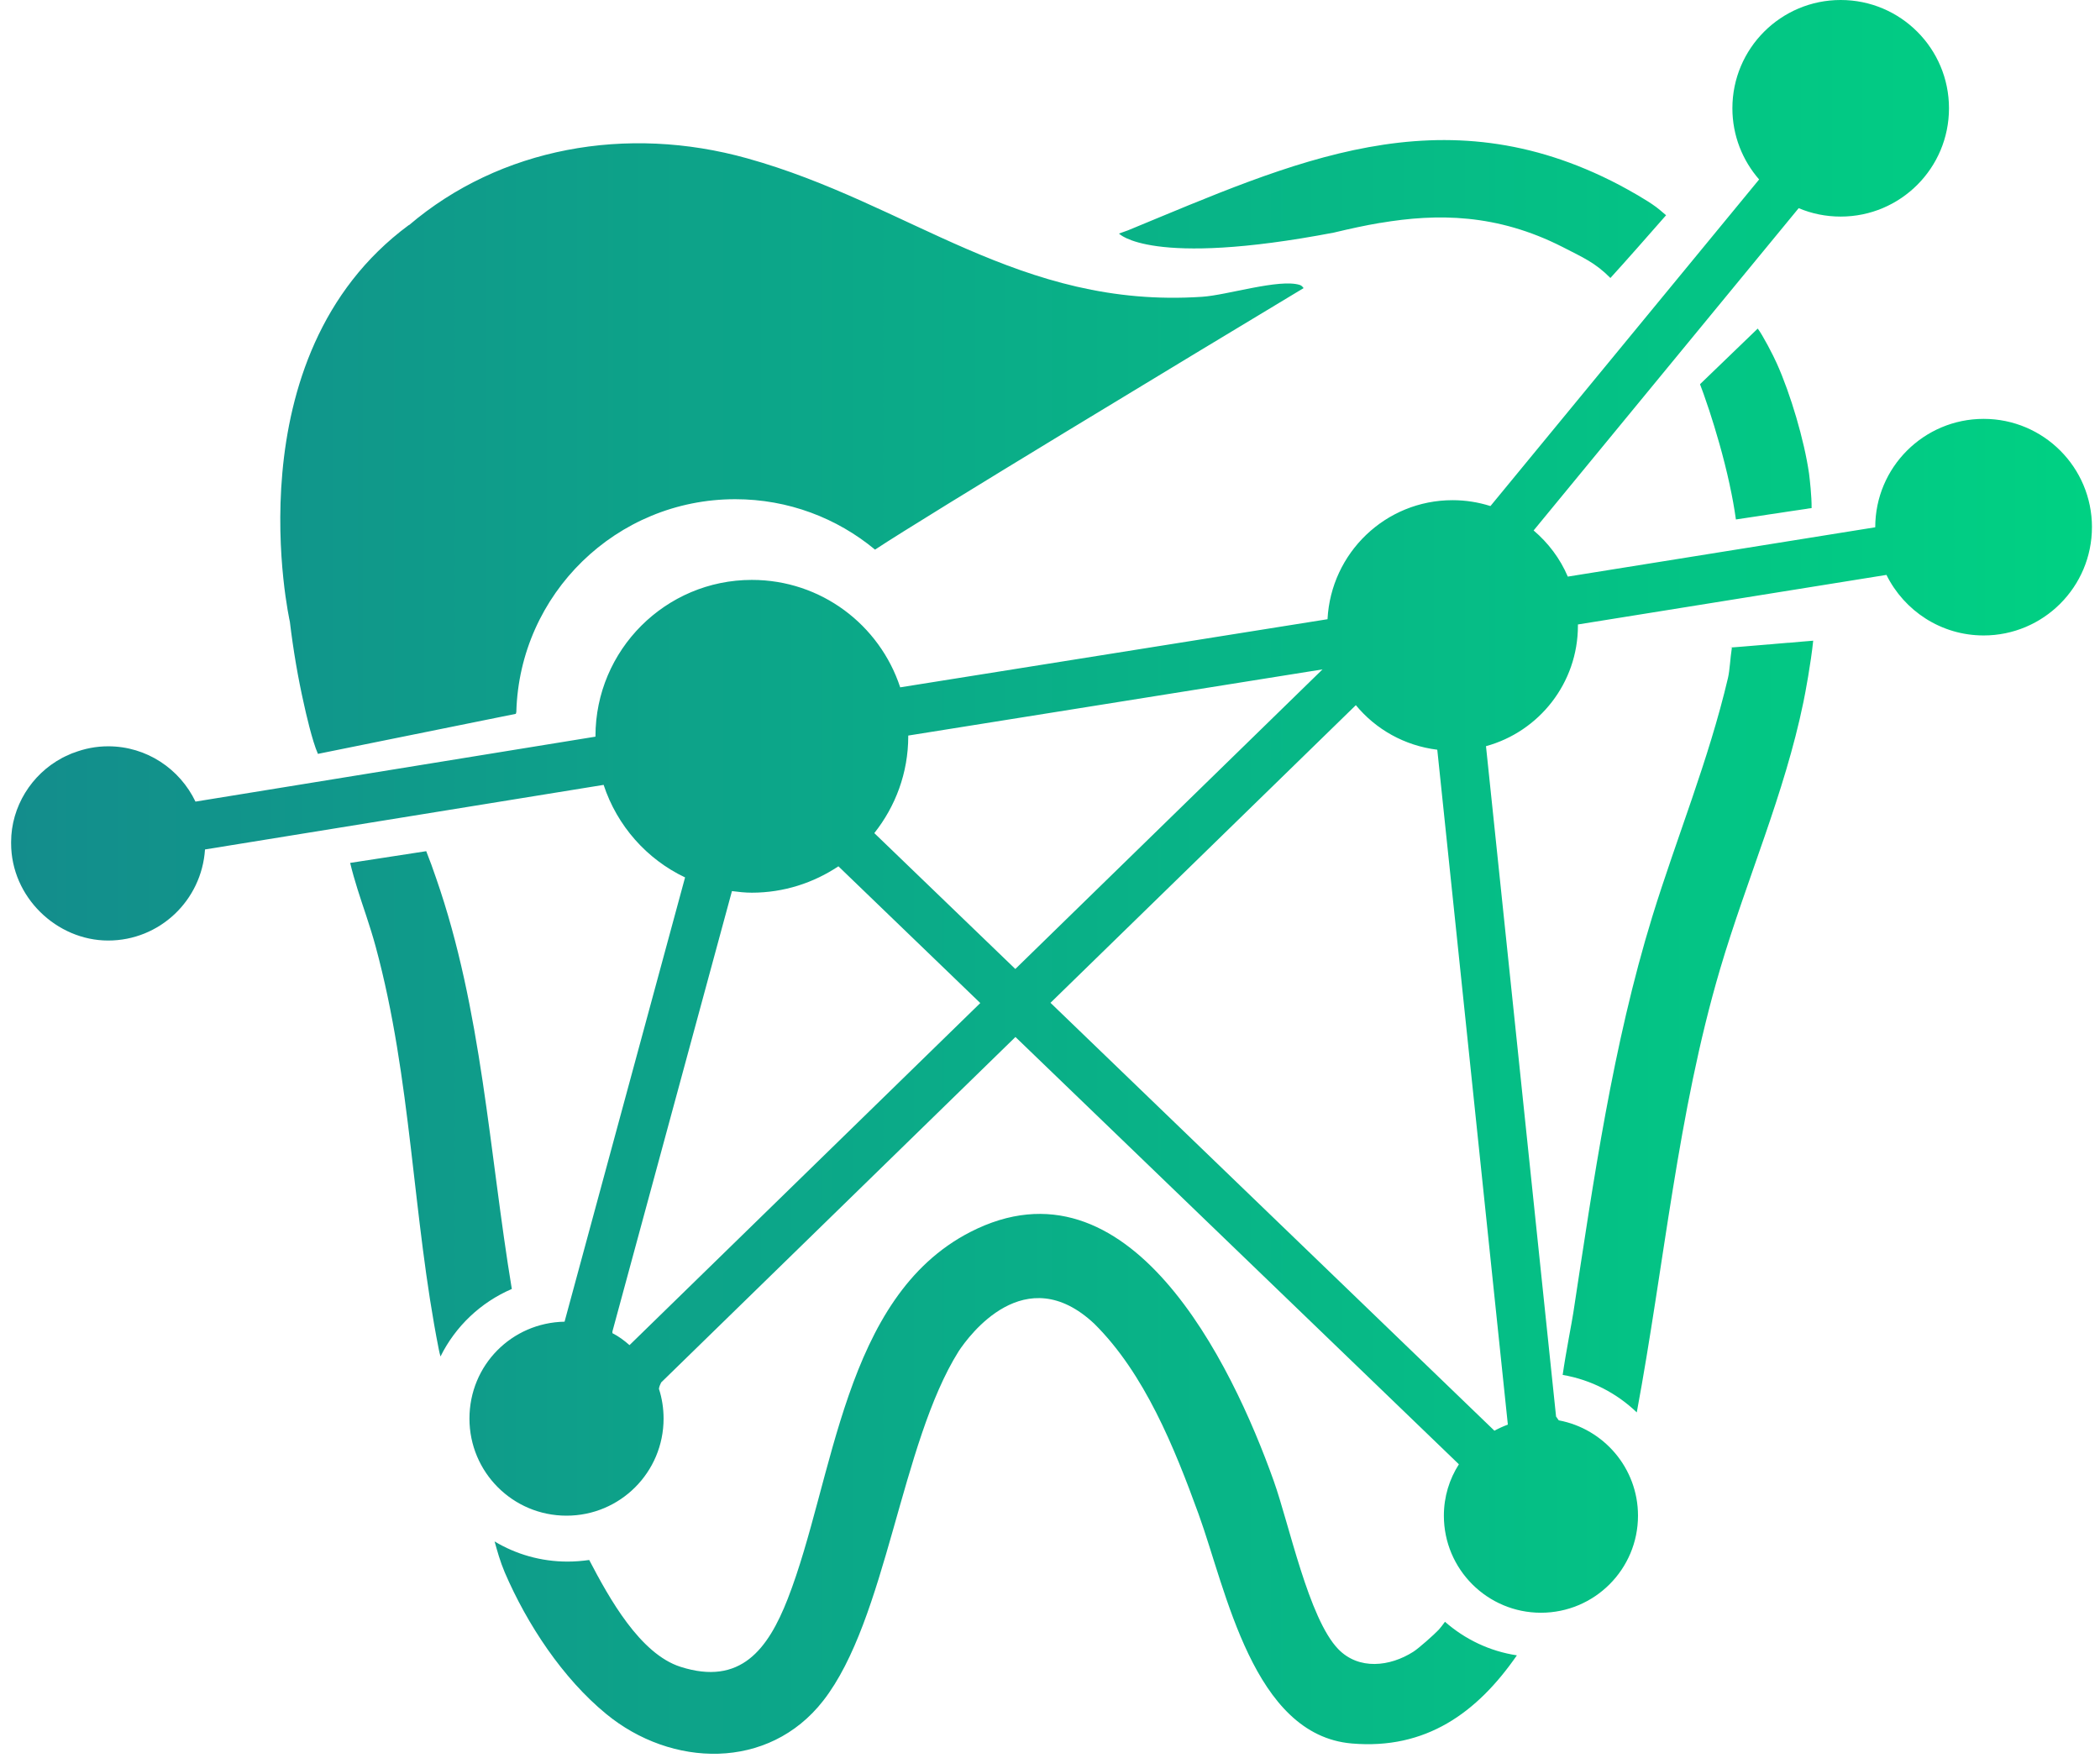 <?xml version="1.0" encoding="UTF-8"?>
<svg id="Layer_2" data-name="Layer 2" xmlns="http://www.w3.org/2000/svg" xmlns:xlink="http://www.w3.org/1999/xlink" viewBox="39 0 172 144">
  <defs>
    <style>
      .cls-1 {
        letter-spacing: 0em;
      }

      .cls-1, .cls-2 {
        fill: #a0a0a0;
        font-family: Montserrat-Regular, Montserrat;
      }

      .cls-3 {
        font-size: 55.77px;
      }

      .cls-4 {
        fill: url(#linear-gradient);
      }

      .cls-5 {
        fill: #138d8c;
        font-family: Montserrat-SemiBold, Montserrat;
        font-weight: 600;
      }

      .cls-2 {
        letter-spacing: 0em;
      }
    </style>
    <linearGradient id="linear-gradient" x1="39.91" y1="71.83" x2="210.34" y2="71.83" gradientUnits="userSpaceOnUse">
      <stop offset="0" stop-color="#138d8c"/>
      <stop offset="1" stop-color="#00d183"/>
    </linearGradient>
  </defs>
  <g id="Layer_1-2" data-name="Layer 1">
    <g>

      <path class="cls-4" d="M157.35,132.84c1.63,1.43,3.65,2.41,5.89,2.75-3.26,4.71-7.46,7.74-13.52,7.22-8.09-.69-10.28-12.54-12.55-18.79-1.98-5.45-4.43-11.52-8.54-15.59-5.67-5.32-10.27.98-11.11,2.25-4.76,7.58-5.89,21.94-11.09,28.62-4.48,5.75-12.45,5.48-17.78,1.09-3.55-2.91-6.47-7.32-8.31-11.6-.38-.9-.61-1.74-.83-2.53,1.75,1.05,3.79,1.65,5.98,1.65.6,0,1.19-.05,1.77-.13,1.64,3.14,4.16,7.69,7.48,8.75,4.91,1.57,7.16-1.43,8.78-5.57,3.82-9.79,4.53-24.68,14.94-30.04,13-6.68,21.42,10.72,24.86,20.37,1.27,3.55,2.86,11.28,5.29,13.79,1.69,1.74,4.24,1.43,6.14.22.41-.25,1.74-1.43,2.1-1.82.13-.14.3-.37.5-.64ZM80.92,105.58c-1.86-11.24-2.44-22.86-6.2-33.65-.25-.74-.52-1.48-.81-2.21-2.18.33-4.47.69-6.23.96.34,1.43.83,2.87,1.31,4.31.28.85.55,1.7.78,2.55,2.95,10.88,3,22.05,5.17,32.99.04.19.08.39.14.58,1.22-2.47,3.3-4.44,5.84-5.53ZM148.26,19.05s.06-.01.08-.02c1.22-.29,2.44-.56,3.68-.77h.03c4.68-.79,9.55-.76,14.91,1.96,1.71.88,2.69,1.29,3.94,2.55,1.25-1.37,3.07-3.44,4.56-5.14-.36-.31-.72-.61-.81-.67-.81-.6-2.16-1.35-3.02-1.81-14.58-7.65-26.73-1.85-40.25,3.72-.18.07-.44.16-.73.26,0,0,2.53,2.8,17.61-.08ZM63.9,57.7c.13.6.67,3,1.14,4.05l16.21-3.28s.02-.1.04-.15c.26-9.67,8.19-17.43,17.93-17.43,4.35,0,8.34,1.55,11.45,4.13,4.27-2.82,25.83-15.84,35.1-21.42-.08-.11-.16-.21-.31-.26-1.68-.53-5.96.84-8,.97-14.97,1-23.97-7.64-37.26-11.34-9.88-2.76-20.25-.88-27.71,5.48v-.02c-14.64,10.81-9.75,32.49-9.75,32.49.28,2.34.67,4.62,1.16,6.78ZM185.54,52.65s-.06,0-.09,0l-1.07.09-.52.05s-.03,0-.06,0l-1.08.09-.24.02c-.2.02-.4.03-.6.05l-.74.06c-.1,0-.19.02-.29.02-.06.01-.13.02-.19.02h.19c-.14.89-.17,1.84-.32,2.48-1.58,6.73-4.23,13.16-6.2,19.55-3.24,10.54-4.82,21.65-6.47,32.46-.09.63-.61,3.25-.87,5.08,2.34.4,4.43,1.5,6.07,3.07,2.25-12.08,3.34-24.5,6.82-36.3,2.17-7.34,5.28-14.35,6.83-21.89.15-.71.61-3.18.8-5.02-.27.02-.55.04-.85.07l-1.12.1ZM210.34,43.18c0,4.9-3.98,8.87-8.87,8.87-3.5,0-6.51-2.03-7.96-4.96l-25.27,4.06v.09c0,4.72-3.19,8.69-7.53,9.88l5.74,54.91.22.31c3.69.69,6.49,3.92,6.49,7.81,0,4.39-3.56,7.95-7.95,7.95s-7.95-3.56-7.95-7.95c0-1.55.45-2.99,1.23-4.21l-36.32-35-29.02,28.3c-.09.18-.16.35-.18.52.25.77.38,1.59.38,2.44,0,4.39-3.55,7.95-7.95,7.95s-7.95-3.56-7.95-7.95,3.47-7.86,7.79-7.94l9.87-36.39c-3.14-1.49-5.57-4.23-6.67-7.58l-32.65,5.29c-.27,4.17-3.71,7.46-7.93,7.46s-7.95-3.56-7.95-7.96v-.11c0-2.9,1.68-5.55,4.15-6.87.01-.01.02-.01.03-.02.17-.08.33-.17.51-.24.12-.06.24-.11.37-.16.02,0,.05-.01.07-.02.88-.34,1.82-.53,2.82-.53,3.16,0,5.87,1.86,7.15,4.53l32.76-5.32v-.03c0-7.07,5.74-12.81,12.81-12.81,5.68,0,10.47,3.69,12.15,8.8l35-5.58c.28-5.43,4.75-9.75,10.24-9.75,1.08,0,2.12.17,3.1.48.01-.01.02-.02.03-.03l21.98-26.72c-1.36-1.56-2.19-3.6-2.19-5.83,0-4.9,3.97-8.87,8.87-8.87s8.87,3.97,8.87,8.87-3.97,8.87-8.87,8.87c-1.22,0-2.38-.24-3.44-.69l-21.71,26.4c1.2,1.02,2.17,2.3,2.8,3.78l25.18-4.04h0c0-4.91,3.98-8.88,8.88-8.88s8.87,3.97,8.87,8.87ZM119.29,82.16l-11.62-11.2c-2.03,1.35-4.46,2.16-7.09,2.16-.55,0-1.09-.06-1.63-.13l-9.79,36.07v.14c.51.26.97.6,1.4.98l28.73-28.02ZM147.32,54.83l-33.93,5.42v.06c0,3-1.05,5.75-2.78,7.93l11.55,11.13,25.16-24.54ZM156.72,61.41c-2.68-.33-5.04-1.67-6.67-3.65l-25.01,24.38,36.36,35.05c.35-.19.72-.36,1.1-.5l-5.78-55.28ZM182.97,26.92h-.01s-4.72,4.55-4.72,4.55c0,0,0,.02.02.06.09.22.37.98.74,2.1.5,1.53,1.16,3.72,1.67,6.08,0,.02.01.04.01.06.2.91.37,1.85.5,2.78l.86-.13c.3-.04.62-.09.94-.14l.97-.15c.16-.02.33-.05.49-.07l.97-.15c.39-.06.78-.12,1.15-.17l.41-.06c.08-.02.17-.03.25-.04.05-.01.11-.02.16-.02h0c.01-.98-.15-2.36-.21-2.83-.39-2.72-1.51-6.51-2.64-9.02-.27-.62-1.18-2.37-1.56-2.85Z"/>
    </g>
  </g>
</svg>